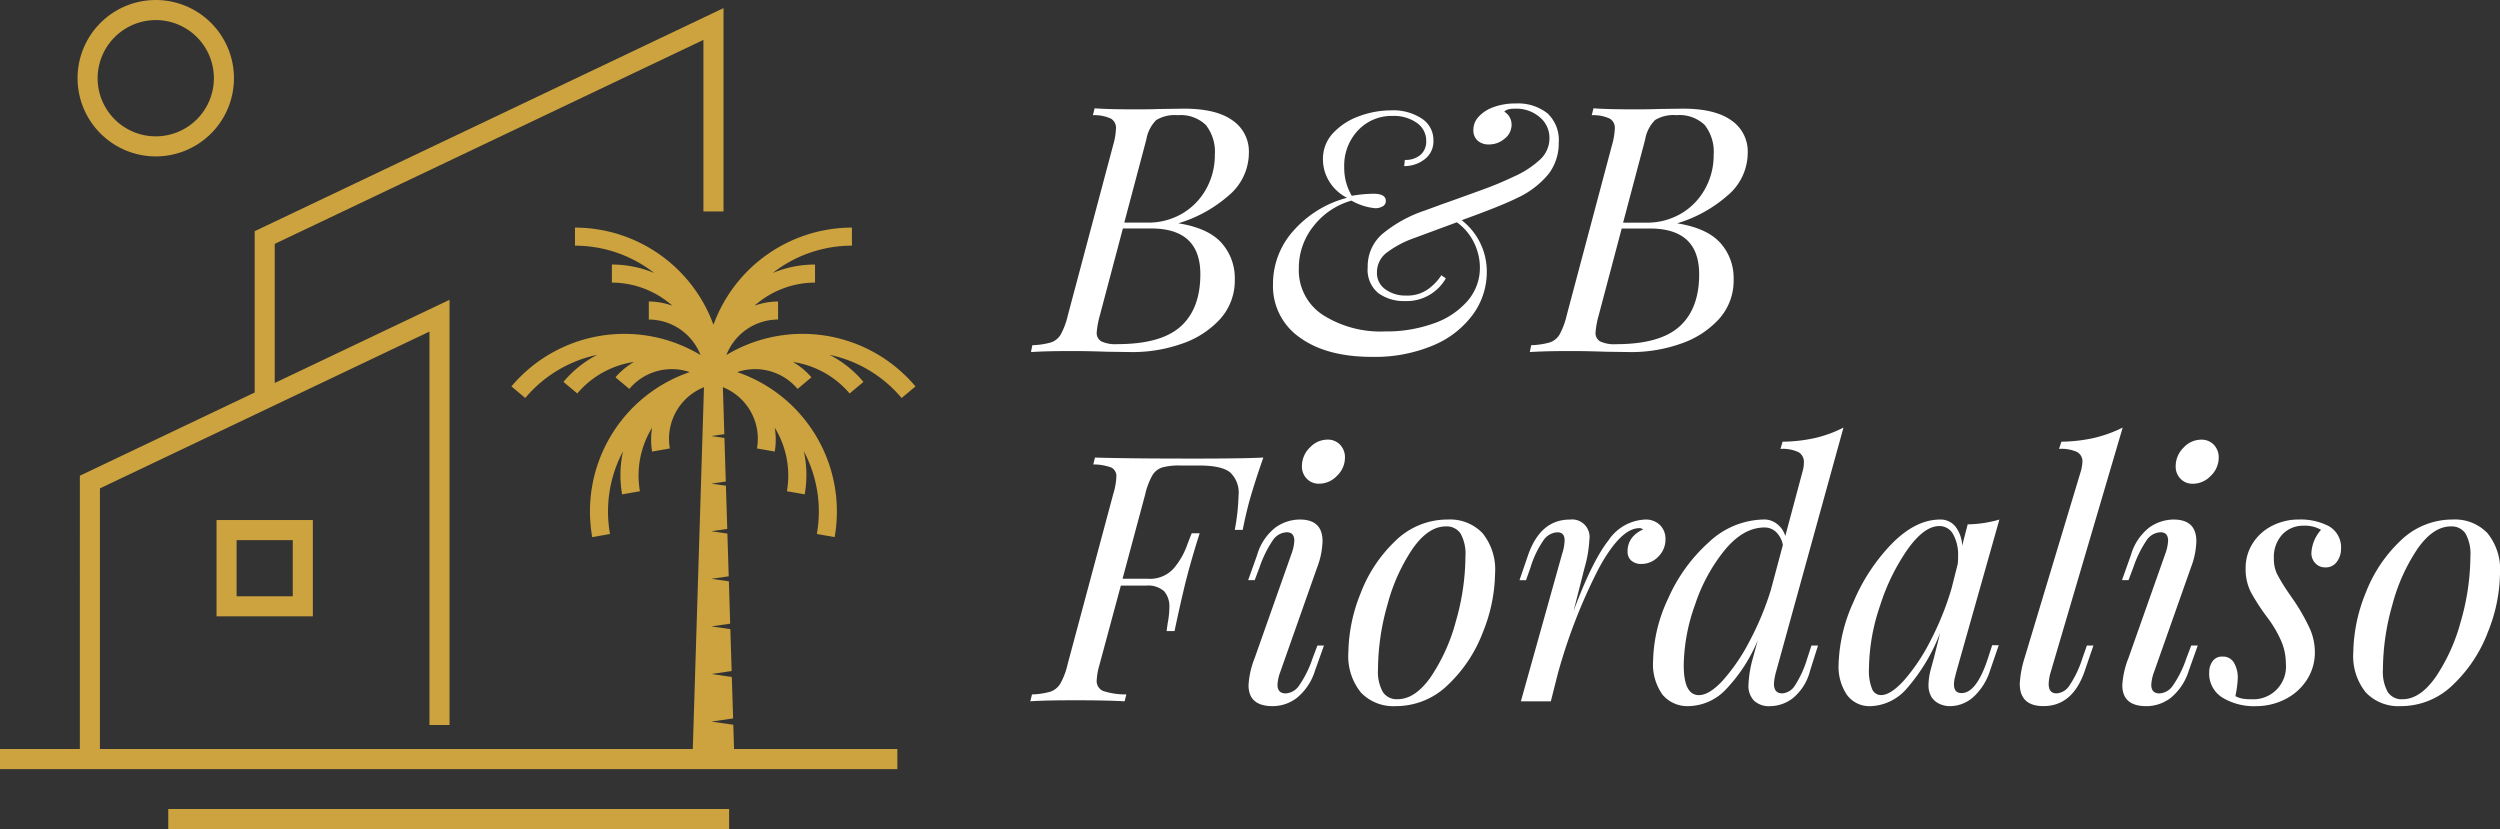 <svg xmlns="http://www.w3.org/2000/svg" xmlns:xlink="http://www.w3.org/1999/xlink" width="323.359" height="107.235" viewBox="0 0 323.359 107.235"><rect x="0" y="0" width="323.359" height="107.235" fill="#333333" stroke="none"/><defs><clipPath id="clip-path"><rect id="Rettangolo_4971" data-name="Rettangolo 4971" width="323.359" height="107.235" fill="none"></rect></clipPath></defs><g id="Raggruppa_4938" data-name="Raggruppa 4938" transform="translate(0 0)"><g id="Raggruppa_4937" data-name="Raggruppa 4937" transform="translate(0 0)" clip-path="url(#clip-path)"><path id="Tracciato_49658" data-name="Tracciato 49658" d="M116.622,50.919l1.789-1.5A19.092,19.092,0,0,0,93.954,45.36a7.189,7.189,0,0,1,6.686-4.589V38.432a9.456,9.456,0,0,0-3.047.545,11.866,11.866,0,0,1,7.825-2.985V33.656a14.193,14.193,0,0,0-5.476,1.094,16.642,16.642,0,0,1,10.25-3.534V28.877A19.1,19.1,0,0,0,92.28,41.449,19.1,19.1,0,0,0,74.369,28.877v2.339a16.642,16.642,0,0,1,10.25,3.534,14.193,14.193,0,0,0-5.476-1.094v2.337a11.861,11.861,0,0,1,7.823,2.985,9.436,9.436,0,0,0-3.047-.545v2.339a7.189,7.189,0,0,1,6.688,4.589,19.1,19.1,0,0,0-24.46,4.057l1.792,1.5a16.632,16.632,0,0,1,9.308-5.585,14.231,14.231,0,0,0-4.368,3.5l1.789,1.5a11.862,11.862,0,0,1,7.321-4.074,9.407,9.407,0,0,0-2.382,1.985l1.792,1.5a7.182,7.182,0,0,1,7.81-2.176A19.041,19.041,0,0,0,76.6,68.914l2.3-.406a16.6,16.6,0,0,1,1.684-10.7,14.326,14.326,0,0,0-.114,5.576l2.3-.406a11.838,11.838,0,0,1,1.573-8.222,9.535,9.535,0,0,0,0,3.094l2.3-.406a7.184,7.184,0,0,1,4.411-7.922l-1.446,46.8H12.925V62.611l42.62-20.282V93.218h2.6v-55L35.535,48.975V30.984L90.982,4.6V26.788h2.6V.489L32.939,29.343V50.211l-22.61,10.76V96.32H0v2.6H116.068v-2.6H94.945l-.1-3.139L92,92.771l2.824-.406L94.657,87,92,86.616l2.635-.378-.17-5.422L92,80.46l2.444-.35-.169-5.478L92,74.306l2.255-.324-.172-5.531L92,68.151l2.066-.3-.174-5.587L92,61.995l1.875-.268L93.7,56.086,92,55.841l1.686-.242L93.5,49.52a7.18,7.18,0,0,1,4.409,7.922l2.3.406a9.475,9.475,0,0,0,0-3.094,11.849,11.849,0,0,1,1.573,8.222l2.3.406a14.285,14.285,0,0,0-.112-5.576,16.613,16.613,0,0,1,1.684,10.7l2.3.406A19.045,19.045,0,0,0,95.35,47.568a7.187,7.187,0,0,1,7.812,2.176l1.789-1.5a9.46,9.46,0,0,0-2.375-1.983,11.879,11.879,0,0,1,7.316,4.074l1.789-1.5a14.255,14.255,0,0,0-4.375-3.5,16.64,16.64,0,0,1,9.314,5.587" transform="translate(0 0.56)" fill="#cca33e"></path><rect id="Rettangolo_4970" data-name="Rettangolo 4970" width="72.543" height="2.596" transform="translate(21.763 104.639)" fill="#cca33e"></rect><path id="Tracciato_49659" data-name="Tracciato 49659" d="M25.51,31.349H13.053V43.806H25.51Zm-9.861,2.6h7.265v7.263H15.649Z" transform="translate(14.954 35.914)" fill="#cca33e"></path><path id="Tracciato_49660" data-name="Tracciato 49660" d="M14.789,20.231A10.115,10.115,0,1,0,4.675,10.117,10.127,10.127,0,0,0,14.789,20.231m0-17.635a7.519,7.519,0,1,1-7.518,7.52A7.529,7.529,0,0,1,14.789,2.6" transform="translate(5.356 0)" fill="#cca33e"></path><path id="Tracciato_49661" data-name="Tracciato 49661" d="M86.8,23.943a6.813,6.813,0,0,1,1.714,4.718A7.4,7.4,0,0,1,86.6,33.806a11.833,11.833,0,0,1-4.965,3.184,19.184,19.184,0,0,1-6.39,1.069l-3.253-.045q-2.671-.09-4.407-.09-3.563,0-5.435.135l.178-.89a9.9,9.9,0,0,0,2.407-.356A2.332,2.332,0,0,0,66,35.786a9.58,9.58,0,0,0,.912-2.448l5.879-22.087a8.742,8.742,0,0,0,.356-2.139A1.366,1.366,0,0,0,72.5,7.866a5.073,5.073,0,0,0-2.339-.446l.223-.89q1.783.135,5.3.135,2.005,0,3.03-.045l3.248-.045q4.142,0,6.257,1.515a4.865,4.865,0,0,1,2.118,4.186,7.229,7.229,0,0,1-2.652,5.566A17.446,17.446,0,0,1,81.211,21.4q3.872.621,5.587,2.538m-5.276,10.8q2.536-2.292,2.538-6.746,0-5.922-6.368-5.922H74.04L71.055,33.338a11.135,11.135,0,0,0-.4,2.182,1.238,1.238,0,0,0,.6,1.156,4.328,4.328,0,0,0,2.071.356q5.655,0,8.194-2.294m-7.3-13.425h2.939a8.7,8.7,0,0,0,4.609-1.2,8.363,8.363,0,0,0,3.072-3.206,8.885,8.885,0,0,0,1.092-4.319,5.641,5.641,0,0,0-1.159-3.9,4.722,4.722,0,0,0-3.652-1.27,4.616,4.616,0,0,0-2.759.624,4.664,4.664,0,0,0-1.294,2.538Z" transform="translate(71.198 7.48)" fill="#fff"></path><path id="Tracciato_49662" data-name="Tracciato 49662" d="M112.208,7.485a4.715,4.715,0,0,1,1.489,3.83,6.538,6.538,0,0,1-1.287,4.008,11.418,11.418,0,0,1-4.143,3.16q-1.957.982-7.123,2.852a8.39,8.39,0,0,1,3.248,6.679,9.3,9.3,0,0,1-1.781,5.5,12.118,12.118,0,0,1-5.143,4.008,19.377,19.377,0,0,1-7.907,1.491q-5.919,0-9.37-2.515a8.056,8.056,0,0,1-3.45-6.881,10.24,10.24,0,0,1,2.691-6.969,13.908,13.908,0,0,1,6.881-4.208A5.754,5.754,0,0,1,84,16.3a5.444,5.444,0,0,1-.8-2.849,4.824,4.824,0,0,1,1.313-3.384A8.486,8.486,0,0,1,87.87,7.886a11.874,11.874,0,0,1,4.141-.757A6.7,6.7,0,0,1,96,8.2,3.3,3.3,0,0,1,97.489,11a2.91,2.91,0,0,1-1.156,2.472,4.269,4.269,0,0,1-2.628.867l.088-.8A2.985,2.985,0,0,0,95.8,12.9a2.253,2.253,0,0,0,.757-1.8,2.783,2.783,0,0,0-1.223-2.358,5.134,5.134,0,0,0-3.1-.893,5.943,5.943,0,0,0-4.5,1.871,6.625,6.625,0,0,0-1.783,4.765,7.075,7.075,0,0,0,.981,3.695,17.333,17.333,0,0,1,2.8-.266q1.606,0,1.6.933a.761.761,0,0,1-.4.691,1.855,1.855,0,0,1-.978.247A7.577,7.577,0,0,1,86.89,18.8a9.49,9.49,0,0,0-4.92,3.317,8.645,8.645,0,0,0-1.89,5.454,6.882,6.882,0,0,0,3.1,6.012,13.92,13.92,0,0,0,8.08,2.139,18.011,18.011,0,0,0,6.233-1.026,10.19,10.19,0,0,0,4.407-2.916,6.519,6.519,0,0,0,1.6-4.343,7.351,7.351,0,0,0-.755-3.184,6.992,6.992,0,0,0-2.225-2.648l-5.658,2.092a13.07,13.07,0,0,0-3.341,1.781A3.172,3.172,0,0,0,90.185,28.1a2.554,2.554,0,0,0,1.094,2.182,4.413,4.413,0,0,0,2.691.8,4.587,4.587,0,0,0,2.854-.845,6.745,6.745,0,0,0,1.691-1.783l.579.4a5.811,5.811,0,0,1-5.3,2.939,5.6,5.6,0,0,1-3.429-1.023,3.888,3.888,0,0,1-1.377-3.341,5.541,5.541,0,0,1,1.847-4.274,17.066,17.066,0,0,1,5.544-3.072l2.182-.8q2.272-.8,5.008-1.8a43.857,43.857,0,0,0,4.343-1.8,12.271,12.271,0,0,0,3.384-2.2,3.732,3.732,0,0,0,1.2-2.74A3.456,3.456,0,0,0,111.227,8a4.642,4.642,0,0,0-3.139-1.092c-.77,0-1.247.133-1.425.4a1.845,1.845,0,0,1,.689.712A2.01,2.01,0,0,1,107.6,9a2.276,2.276,0,0,1-.893,1.781,3.066,3.066,0,0,1-2.047.757,2.114,2.114,0,0,1-1.448-.489,1.751,1.751,0,0,1-.554-1.382,2.447,2.447,0,0,1,.62-1.648,4.649,4.649,0,0,1,1.6-1.159,8.069,8.069,0,0,1,3.253-.622,6.168,6.168,0,0,1,4.074,1.247" transform="translate(87.915 7.146)" fill="#fff"></path><path id="Tracciato_49663" data-name="Tracciato 49663" d="M116.869,23.943a6.813,6.813,0,0,1,1.714,4.718,7.4,7.4,0,0,1-1.914,5.145,11.832,11.832,0,0,1-4.965,3.184,19.184,19.184,0,0,1-6.39,1.069l-3.253-.045q-2.671-.09-4.409-.09-3.56,0-5.431.135l.178-.89a9.872,9.872,0,0,0,2.4-.356,2.336,2.336,0,0,0,1.27-1.026,9.649,9.649,0,0,0,.914-2.448l5.877-22.087a8.847,8.847,0,0,0,.356-2.139,1.366,1.366,0,0,0-.646-1.247,5.073,5.073,0,0,0-2.339-.446l.223-.89q1.783.135,5.3.135,2.005,0,3.03-.045l3.248-.045q4.142,0,6.257,1.515a4.865,4.865,0,0,1,2.118,4.186,7.229,7.229,0,0,1-2.652,5.566,17.446,17.446,0,0,1-6.478,3.564q3.872.621,5.587,2.538m-5.276,10.8q2.536-2.292,2.538-6.746,0-5.922-6.368-5.922h-3.652l-2.985,11.267a11.136,11.136,0,0,0-.4,2.182,1.242,1.242,0,0,0,.6,1.156,4.334,4.334,0,0,0,2.071.356q5.655,0,8.194-2.294m-7.3-13.425h2.939a8.7,8.7,0,0,0,4.609-1.2,8.362,8.362,0,0,0,3.073-3.206A8.884,8.884,0,0,0,116,12.586a5.641,5.641,0,0,0-1.159-3.9,4.722,4.722,0,0,0-3.652-1.27,4.616,4.616,0,0,0-2.759.624,4.664,4.664,0,0,0-1.294,2.538Z" transform="translate(105.651 7.48)" fill="#fff"></path><path id="Tracciato_49664" data-name="Tracciato 49664" d="M92.256,27.583q-1.114,3.164-1.826,5.7-.444,1.648-.845,3.65H88.559a27.863,27.863,0,0,0,.491-4.452,3.59,3.59,0,0,0-1.114-3q-1.114-.872-4.008-.869H81.571a8.55,8.55,0,0,0-2.384.245,2.323,2.323,0,0,0-1.27,1,8.968,8.968,0,0,0-.933,2.448L74.044,43.259h3.248A4.123,4.123,0,0,0,80.678,41.9a9.682,9.682,0,0,0,1.624-2.74c.343-.918.573-1.515.693-1.781h1.021q-.933,2.938-1.556,5.3l-.268,1.026q-.714,2.938-1.425,6.321H79.743l.133-.978a11.545,11.545,0,0,0,.223-2.094,2.967,2.967,0,0,0-.669-2.071,3.1,3.1,0,0,0-2.358-.734H73.821L71.059,54.39a8.563,8.563,0,0,0-.356,1.959,1.394,1.394,0,0,0,.824,1.425,9.436,9.436,0,0,0,3.006.446l-.223.89q-2.314-.135-6.546-.133-3.785,0-5.656.133l.223-.89a9.479,9.479,0,0,0,2.384-.356,2.437,2.437,0,0,0,1.268-1.023,9.02,9.02,0,0,0,.935-2.45L72.84,32.3a8.726,8.726,0,0,0,.4-2.18,1.242,1.242,0,0,0-.646-1.247,6.84,6.84,0,0,0-2.337-.4l.221-.89q4.364.135,12.914.133,6.234,0,8.861-.133" transform="translate(71.151 31.599)" fill="#fff"></path><path id="Tracciato_49665" data-name="Tracciato 49665" d="M81.213,39.594q0-1.11-.981-1.111a2.276,2.276,0,0,0-1.824,1.069,14.567,14.567,0,0,0-1.7,3.474l-.622,1.646h-.845L76.4,41.422a6.93,6.93,0,0,1,2.382-3.564,5.458,5.458,0,0,1,3.139-1.023q2.938,0,2.939,2.806a10.256,10.256,0,0,1-.712,3.427L79.389,56.562a5.6,5.6,0,0,0-.356,1.648q0,1.114,1.069,1.114A2.239,2.239,0,0,0,81.835,58.3a13.924,13.924,0,0,0,1.738-3.519l.624-1.646h.845l-1.159,3.251A7.316,7.316,0,0,1,81.545,59.9a5.16,5.16,0,0,1-3.137,1.071q-3.119,0-3.12-2.716a11.167,11.167,0,0,1,.8-3.519l4.765-13.492a5.654,5.654,0,0,0,.356-1.65M83.2,27.551A3.092,3.092,0,0,1,85.487,26.5a2.155,2.155,0,0,1,1.65.667,2.333,2.333,0,0,1,.622,1.648,3.238,3.238,0,0,1-1.026,2.36A3.186,3.186,0,0,1,84.418,32.2a2.131,2.131,0,0,1-1.6-.648,2.237,2.237,0,0,1-.624-1.624,3.347,3.347,0,0,1,1-2.382" transform="translate(86.202 30.363)" fill="#fff"></path><path id="Tracciato_49666" data-name="Tracciato 49666" d="M82.843,40.916a18.368,18.368,0,0,1,4.5-6.814,9.614,9.614,0,0,1,6.812-2.783,5.8,5.8,0,0,1,4.476,1.759,7.465,7.465,0,0,1,1.626,5.231,20.975,20.975,0,0,1-1.56,7.55,18.32,18.32,0,0,1-4.5,6.812,9.605,9.605,0,0,1-6.812,2.783A5.788,5.788,0,0,1,82.911,53.7a7.461,7.461,0,0,1-1.626-5.231,21,21,0,0,1,1.558-7.548M89.591,35.1a23.813,23.813,0,0,0-3.253,7.237,30.766,30.766,0,0,0-1.223,8.351,5.4,5.4,0,0,0,.624,2.937,2.133,2.133,0,0,0,1.914.933q2.272,0,4.3-2.892A23.922,23.922,0,0,0,95.2,44.435a30.8,30.8,0,0,0,1.225-8.351,5.427,5.427,0,0,0-.622-2.939,2.146,2.146,0,0,0-1.916-.935q-2.272,0-4.3,2.894" transform="translate(93.12 35.879)" fill="#fff"></path><path id="Tracciato_49667" data-name="Tracciato 49667" d="M109.769,32.032a2.474,2.474,0,0,1,.712,1.826,3.088,3.088,0,0,1-.936,2.27,3,3,0,0,1-2.182.935,1.9,1.9,0,0,1-1.292-.425,1.469,1.469,0,0,1-.489-1.178,2.815,2.815,0,0,1,.534-1.738,3.517,3.517,0,0,1,1.468-1.111.653.653,0,0,0-.489-.178q-2.4,0-5.233,5.186a70.869,70.869,0,0,0-5.319,13.693l-.89,3.519H91.778l5.343-19.1a5.833,5.833,0,0,0,.313-1.738q0-1.023-.938-1.023a2.317,2.317,0,0,0-1.8,1.045,12.516,12.516,0,0,0-1.671,3.5l-.579,1.646H91.6l1.114-3.248q1.6-4.586,5.388-4.587a2.262,2.262,0,0,1,2.538,2.581,15.907,15.907,0,0,1-.624,3.652L98.59,43.164q2.4-6.453,4.519-9.151a6.026,6.026,0,0,1,4.744-2.693,2.589,2.589,0,0,1,1.916.712" transform="translate(104.937 35.88)" fill="#fff"></path><path id="Tracciato_49668" data-name="Tracciato 49668" d="M120.136,53.965h.848l-1.026,3.251a6.716,6.716,0,0,1-2.18,3.517,4.893,4.893,0,0,1-2.985,1.071,2.832,2.832,0,0,1-2.092-.714,2.762,2.762,0,0,1-.712-2.047,14.793,14.793,0,0,1,.577-3.474l.624-2.272a20.755,20.755,0,0,1-4.274,6.5,6.774,6.774,0,0,1-4.632,2,4.192,4.192,0,0,1-3.407-1.47,6.768,6.768,0,0,1-1.223-4.409,19.66,19.66,0,0,1,1.937-8.014,21.291,21.291,0,0,1,5.252-7.282,10.612,10.612,0,0,1,7.194-2.961,2.651,2.651,0,0,1,1.646.579,3.052,3.052,0,0,1,1.069,1.558l2.227-8.327a4.072,4.072,0,0,0,.178-1.2,1.433,1.433,0,0,0-.691-1.315,4.737,4.737,0,0,0-2.337-.423l.266-.933a20.249,20.249,0,0,0,4.255-.491,15.952,15.952,0,0,0,3.628-1.335l-8.728,31.615a7.3,7.3,0,0,0-.266,1.515q0,1.246,1.068,1.247A2.1,2.1,0,0,0,118,59.129a13.569,13.569,0,0,0,1.6-3.519Zm-11.488,4.542a24.409,24.409,0,0,0,3.431-5.01,37.938,37.938,0,0,0,2.8-6.7l1.56-5.834a3.125,3.125,0,0,0-.912-1.714,2.174,2.174,0,0,0-1.448-.556q-2.72,0-5.119,2.873a22.319,22.319,0,0,0-3.875,7.1,23.989,23.989,0,0,0-1.47,7.836q0,3.878,1.959,3.875,1.336,0,3.072-1.869" transform="translate(114.164 29.532)" fill="#fff"></path><path id="Tracciato_49669" data-name="Tracciato 49669" d="M130.7,47.573h.848l-1.116,3.248a7.763,7.763,0,0,1-2.268,3.542,4.561,4.561,0,0,1-2.852,1.092,3.247,3.247,0,0,1-1.47-.313,2.5,2.5,0,0,1-.981-.845,2.986,2.986,0,0,1-.4-1.56,8.144,8.144,0,0,1,.311-2.094q.312-1.155.4-1.468l.8-3.206a23.968,23.968,0,0,1-4.343,7.235,6.465,6.465,0,0,1-4.609,2.251,3.612,3.612,0,0,1-3.118-1.472,6.517,6.517,0,0,1-1.069-3.918,20.672,20.672,0,0,1,1.914-8.061,24.392,24.392,0,0,1,4.986-7.57q3.077-3.115,6.237-3.115a2.447,2.447,0,0,1,1.959.89,4.319,4.319,0,0,1,.89,2.493l.712-2.761a15.293,15.293,0,0,0,4.1-.622L126.068,51c-.03.12-.09.352-.178.693a3.742,3.742,0,0,0-.133.957q0,1.114.978,1.114,1.96,0,3.429-4.544Zm-11.4,4.542a24.657,24.657,0,0,0,3.407-5.1,37.623,37.623,0,0,0,2.738-6.791l.8-3.163a8.2,8.2,0,0,0,.045-.978,5.474,5.474,0,0,0-.646-2.873,2.018,2.018,0,0,0-1.8-1.047q-1.915,0-4.051,2.963a26.939,26.939,0,0,0-3.585,7.3,25.886,25.886,0,0,0-1.446,8.173,6.277,6.277,0,0,0,.4,2.628,1.252,1.252,0,0,0,1.156.8q1.249,0,2.985-1.914" transform="translate(126.977 35.88)" fill="#fff"></path><path id="Tracciato_49670" data-name="Tracciato 49670" d="M125.5,58.951q0,1.2,1.026,1.2a2.158,2.158,0,0,0,1.669-1.026,13.89,13.89,0,0,0,1.669-3.519l.579-1.646h.845l-1.111,3.251q-1.561,4.586-5.347,4.587-3.07,0-3.07-2.9a13.727,13.727,0,0,1,.624-3.339l7.259-24.091a5.13,5.13,0,0,0,.221-1.247,1.382,1.382,0,0,0-.689-1.292,4.975,4.975,0,0,0-2.339-.4l.313-.933a20.223,20.223,0,0,0,4.25-.491,16.865,16.865,0,0,0,3.675-1.335l-9.308,31.615a5.893,5.893,0,0,0-.268,1.558" transform="translate(139.484 29.532)" fill="#fff"></path><path id="Tracciato_49671" data-name="Tracciato 49671" d="M133.887,39.594q0-1.11-.981-1.111a2.276,2.276,0,0,0-1.824,1.069,14.57,14.57,0,0,0-1.695,3.474l-.622,1.646h-.845l1.159-3.248a6.93,6.93,0,0,1,2.382-3.564,5.458,5.458,0,0,1,3.139-1.023q2.938,0,2.939,2.806a10.256,10.256,0,0,1-.712,3.427l-4.763,13.494a5.6,5.6,0,0,0-.356,1.648q0,1.114,1.069,1.114a2.239,2.239,0,0,0,1.734-1.026,13.922,13.922,0,0,0,1.738-3.519l.624-1.646h.845l-1.159,3.251a7.315,7.315,0,0,1-2.339,3.517,5.16,5.16,0,0,1-3.137,1.071q-3.119,0-3.12-2.716a11.168,11.168,0,0,1,.8-3.519l4.765-13.492a5.656,5.656,0,0,0,.356-1.65m1.983-12.043a3.092,3.092,0,0,1,2.292-1.047,2.155,2.155,0,0,1,1.65.667,2.333,2.333,0,0,1,.622,1.648,3.238,3.238,0,0,1-1.026,2.36,3.186,3.186,0,0,1-2.315,1.026,2.131,2.131,0,0,1-1.6-.648,2.237,2.237,0,0,1-.624-1.624,3.347,3.347,0,0,1,1-2.382" transform="translate(146.545 30.363)" fill="#fff"></path><path id="Tracciato_49672" data-name="Tracciato 49672" d="M137.421,54.474a6.01,6.01,0,0,0,1.182.088,4.224,4.224,0,0,0,4.5-4.587,7.555,7.555,0,0,0-.534-2.783,14.9,14.9,0,0,0-1.781-3.094,27.718,27.718,0,0,1-2.2-3.36,6.568,6.568,0,0,1-.691-3.1,5.9,5.9,0,0,1,.935-3.272,6.35,6.35,0,0,1,2.517-2.249,7.513,7.513,0,0,1,3.452-.8,7.893,7.893,0,0,1,3.873.867,3.155,3.155,0,0,1,1.558,3.008,2.734,2.734,0,0,1-.511,1.556,1.727,1.727,0,0,1-1.536.76,1.687,1.687,0,0,1-1.27-.534,1.856,1.856,0,0,1-.511-1.337,4.848,4.848,0,0,1,1.247-2.985,4.133,4.133,0,0,0-2.227-.534,3.7,3.7,0,0,0-2.783,1.135,4.284,4.284,0,0,0-1.092,3.1,4.513,4.513,0,0,0,.4,1.983,23.824,23.824,0,0,0,1.472,2.425l.8,1.159a25.371,25.371,0,0,1,1.983,3.519,7.471,7.471,0,0,1,.646,3.027,6.442,6.442,0,0,1-1.047,3.607,7.12,7.12,0,0,1-2.8,2.493,8.313,8.313,0,0,1-3.808.893,7.878,7.878,0,0,1-4.274-1.092,3.647,3.647,0,0,1-1.736-3.317,2.391,2.391,0,0,1,.423-1.38,1.468,1.468,0,0,1,1.313-.624,1.614,1.614,0,0,1,1.47.8,3.781,3.781,0,0,1,.489,2,13.244,13.244,0,0,1-.311,2.315,3.448,3.448,0,0,0,.867.313" transform="translate(152.561 35.879)" fill="#fff"></path><path id="Tracciato_49673" data-name="Tracciato 49673" d="M143.424,40.916a18.369,18.369,0,0,1,4.5-6.814,9.614,9.614,0,0,1,6.812-2.783,5.8,5.8,0,0,1,4.476,1.759,7.465,7.465,0,0,1,1.626,5.231,20.975,20.975,0,0,1-1.56,7.55,18.321,18.321,0,0,1-4.5,6.812,9.605,9.605,0,0,1-6.812,2.783,5.788,5.788,0,0,1-4.476-1.759,7.461,7.461,0,0,1-1.626-5.231,21.006,21.006,0,0,1,1.558-7.548m6.748-5.812a23.814,23.814,0,0,0-3.253,7.237,30.768,30.768,0,0,0-1.223,8.351,5.4,5.4,0,0,0,.624,2.937,2.133,2.133,0,0,0,1.914.933q2.272,0,4.3-2.892a23.923,23.923,0,0,0,3.251-7.235,30.8,30.8,0,0,0,1.225-8.351,5.427,5.427,0,0,0-.622-2.939,2.146,2.146,0,0,0-1.916-.935q-2.272,0-4.3,2.894" transform="translate(162.522 35.879)" fill="#fff"></path></g></g></svg>
